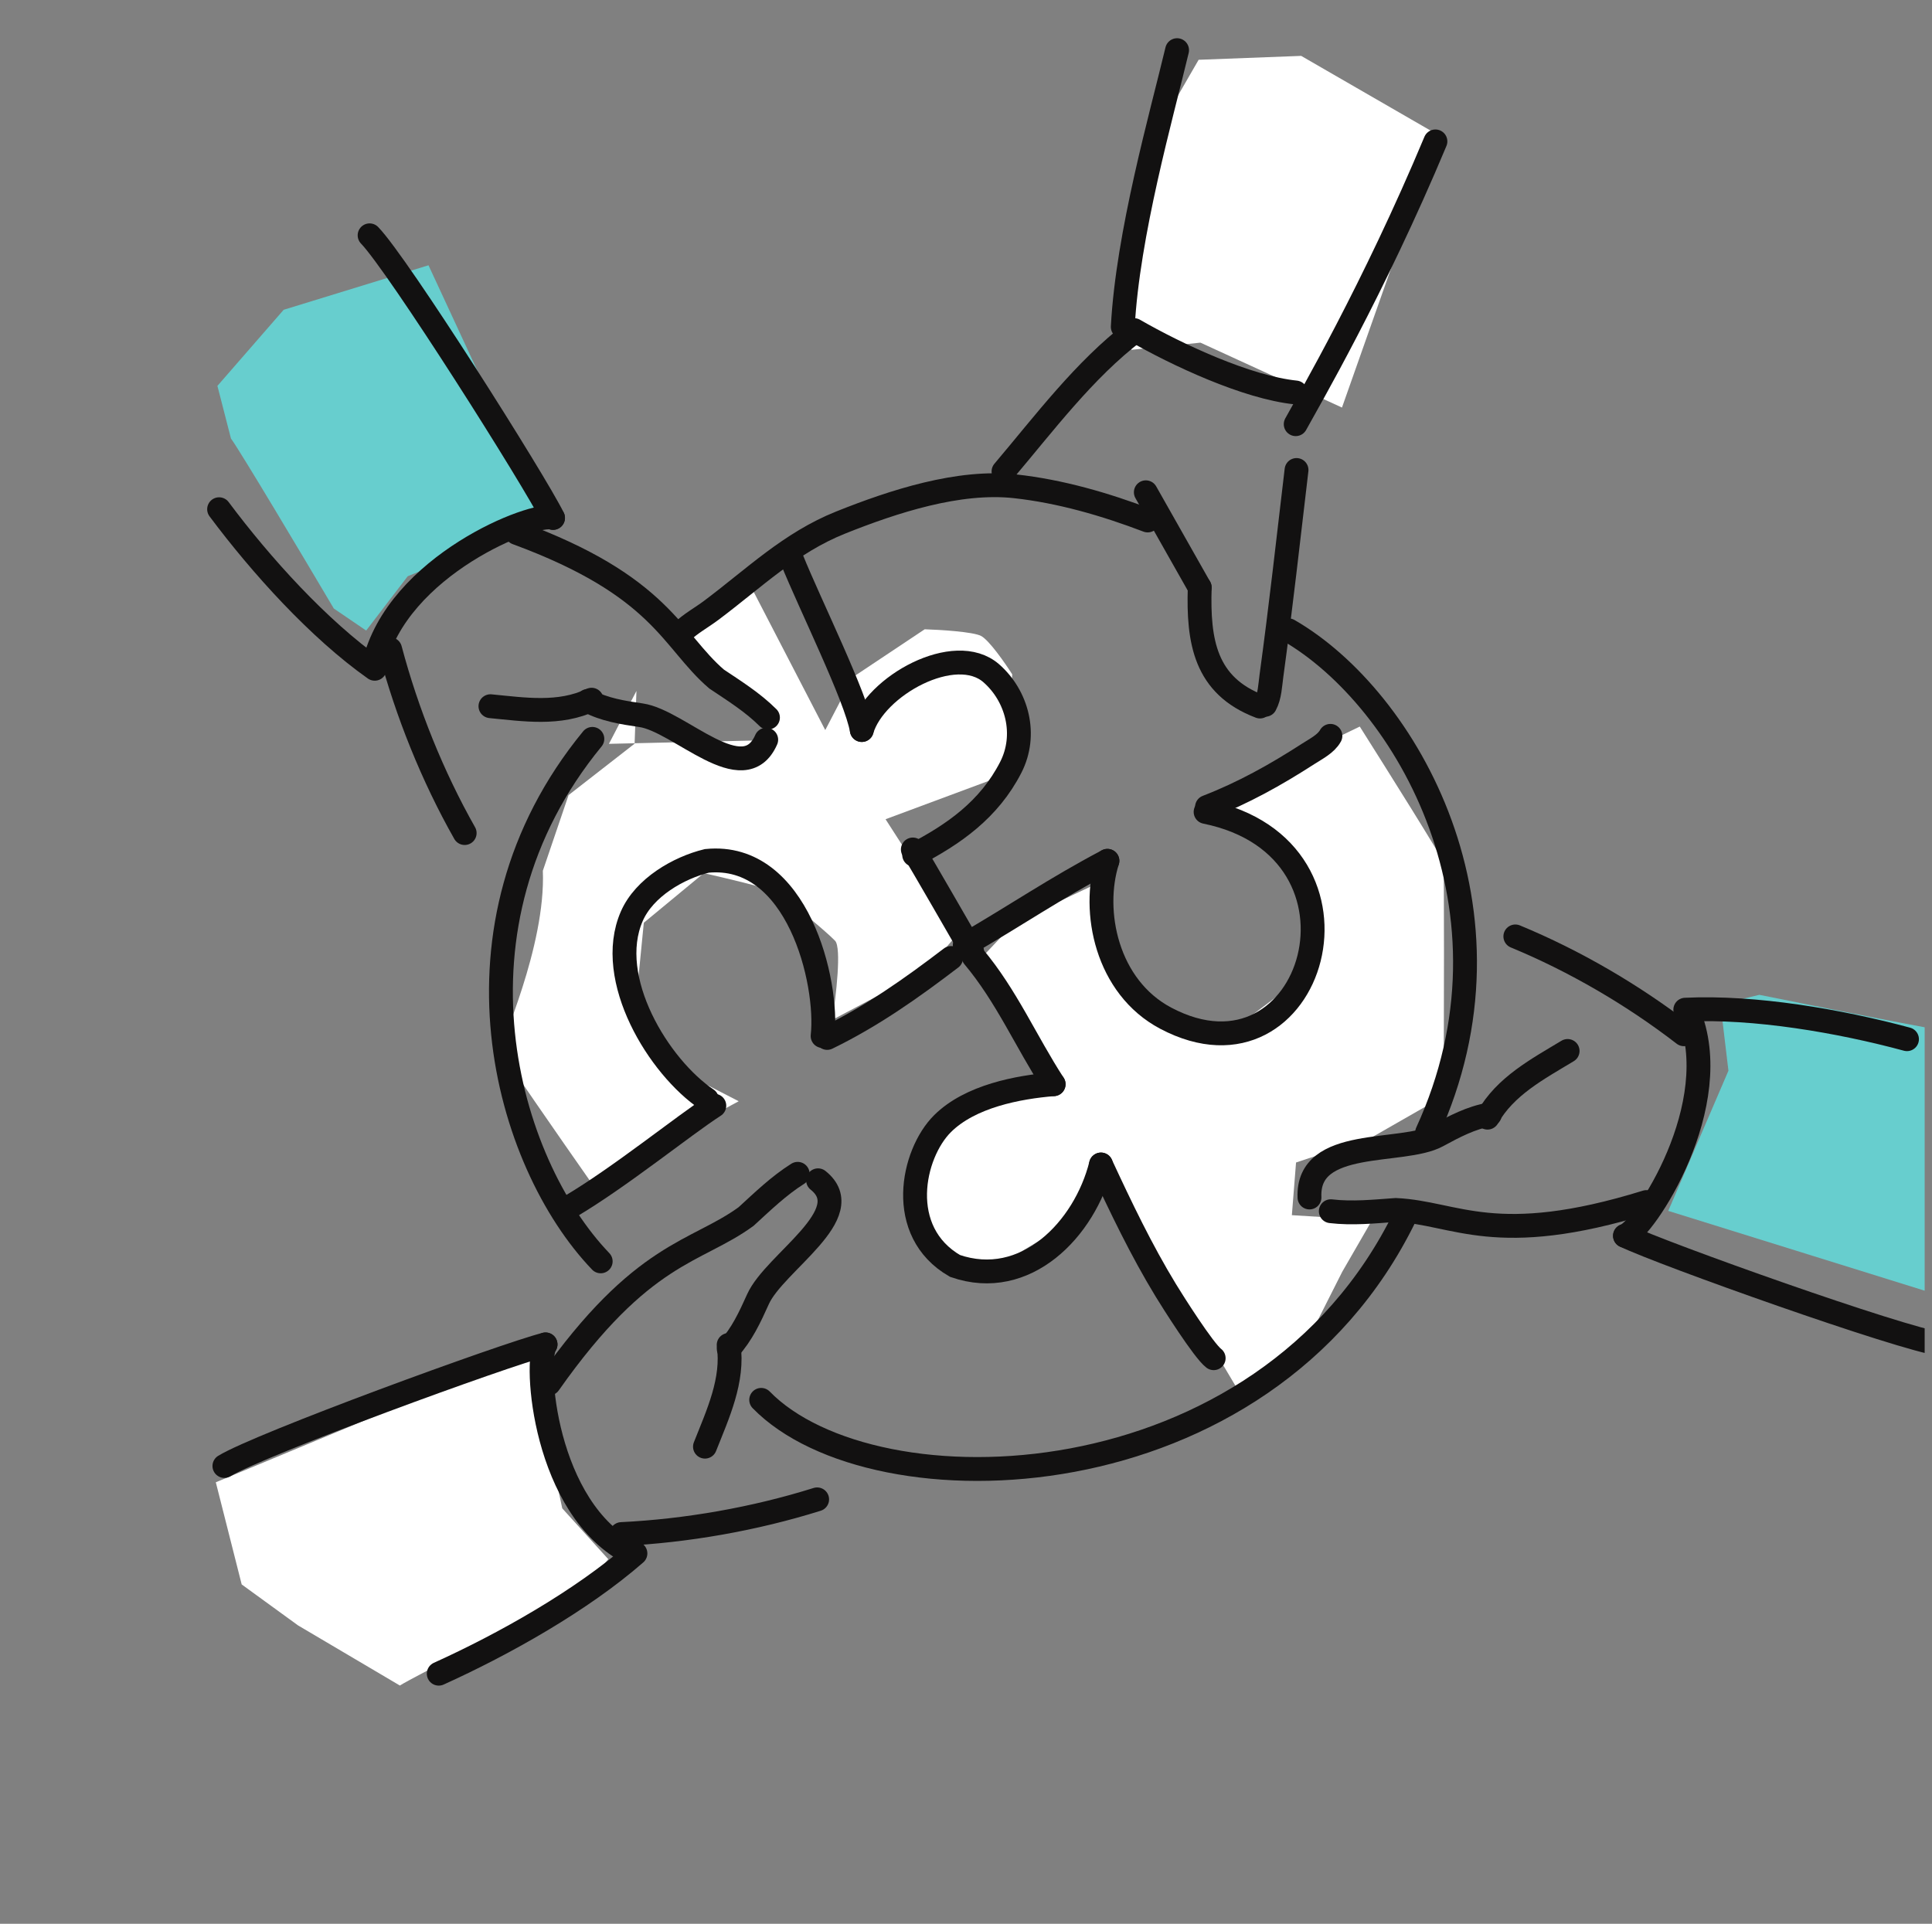 <svg width="243" height="242" viewBox="0 0 243 242" fill="none" xmlns="http://www.w3.org/2000/svg">
<rect x="0" y="0" width="243" height="242" fill="#808080" stroke="none"/>
<g clip-path="url(#clip0_629_28301)">
<path d="M139.028 146.823L155.773 174.966L164.984 167.582L168.822 159.983L172.572 153.488L162.486 152.861L163.012 146.236L172.535 143.074L181.572 137.899C181.615 128.301 181.667 108.971 181.537 108.434C181.407 107.897 174.477 96.853 171.028 91.397L151.968 100.6L158.979 104.648L164.315 113.502L162.864 123.634L155.065 129.523C152.532 128.831 147.218 127.303 146.229 126.731C144.991 126.017 139.968 121.385 138.98 120.237C138.191 119.319 139.177 113.23 139.769 110.3L127.67 116.017L123.433 120.499L131.968 135.241L118.469 139.572L116.219 143.469L115.269 152.735C116.089 154.171 117.978 157.186 118.968 157.758C119.957 158.329 124.063 158.775 125.991 158.926L135.278 153.318L139.028 146.823Z" fill="white"/>
<path d="M94.476 73.838L103.798 91.838L107.262 85.186L116.306 79.16C118.243 79.22 122.372 79.472 123.388 79.995C124.404 80.519 126.429 83.436 127.315 84.829L126.777 94.112L124.699 98.103L111.382 103.054L120.583 117.353L116.542 122.02L104.688 128.287C105.149 125.338 105.865 119.22 105.033 118.342C103.994 117.245 98.759 112.861 97.489 112.207C96.472 111.684 91.086 110.41 88.52 109.838L80.977 116.075L79.977 126.245L85.713 134.823L92.911 138.53L74.245 148.599C70.549 143.322 63.12 132.635 62.966 132.105C62.812 131.576 68.663 119.106 68.277 109.535L71.513 100.019L79.82 93.548L79.821 93.496L76.589 93.571L80.05 86.918L79.821 93.496L97.831 93.082L83.554 79.162L94.476 73.838Z" fill="white"/>
<path d="M141.338 38.893C143.183 31.34 146.95 15.704 147.257 13.587L150.759 7.521L163.657 7.03L180.886 16.977L168.788 51.267L150.986 43.103L142.307 44.005L141.338 38.893Z" fill="white"/>
<path d="M221.292 125.144C228.578 126.62 243.658 129.624 245.697 129.834L251.578 132.981L252.25 145.487L242.96 162.637L209.828 152.322L217.396 134.69L216.396 126.298L221.292 125.144Z" fill="#67CECE"/>
<path d="M41.987 76.55C38.178 70.109 30.257 56.815 29.048 55.16L27.346 48.541L35.678 38.97L53.894 33.37L68.689 65.273L51.279 72.492L46.054 79.32L41.987 76.55Z" fill="#67CECE"/>
<path d="M73.158 200.254C66.287 203.706 52.096 210.893 50.294 212.03L37.484 204.464L30.399 199.313L27.144 186.462L66.519 170.088L70.718 189.743L76.506 196.135L73.158 200.254Z" fill="white"/>
<path d="M71.734 151.767C77.965 148.085 85.968 141.585 89.844 139.089" stroke="#121111" stroke-width="3" stroke-linecap="round"/>
<path d="M88.914 138.3C82.869 134.244 76.033 123.132 79.463 115.26C81.043 111.633 85.356 109.161 88.908 108.293C100.342 107.164 104.21 123.598 103.465 130.328" stroke="#121111" stroke-width="3" stroke-linecap="round"/>
<path d="M104.039 130.566C109.679 127.823 114.613 124.33 119.624 120.509" stroke="#121111" stroke-width="3" stroke-linecap="round"/>
<path d="M122.267 119.66C120.888 117.294 115.964 108.678 114.814 106.859" stroke="#121111" stroke-width="3" stroke-linecap="round"/>
<path d="M114.979 107.532C119.942 104.966 124.403 101.848 127.125 96.539C129.239 92.416 127.931 87.54 124.68 84.693C120.128 80.705 110.02 86.289 108.396 91.832" stroke="#121111" stroke-width="3" stroke-linecap="round"/>
<path d="M108.391 91.835C107.702 87.747 101.821 75.909 99.592 70.363" stroke="#121111" stroke-width="3" stroke-linecap="round"/>
<path d="M121.344 118.873C127.822 115.12 132.662 111.782 139.287 108.287" stroke="#121111" stroke-width="3" stroke-linecap="round"/>
<path d="M139.287 108.284C137.276 114.629 139.172 124.144 146.629 128.087C165.21 137.911 174.443 106.777 151.636 102.134" stroke="#121111" stroke-width="3" stroke-linecap="round"/>
<path d="M151.812 101.516C156.332 99.772 160.448 97.474 164.554 94.824C165.53 94.194 166.784 93.571 167.335 92.566" stroke="#121111" stroke-width="3" stroke-linecap="round"/>
<path d="M122.448 120.331C126.593 125.263 129.044 131.026 132.523 136.387" stroke="#121111" stroke-width="3" stroke-linecap="round"/>
<path d="M132.522 136.387C128.033 136.755 122.022 137.894 118.548 141.349C114.739 145.137 112.628 154.924 120.117 159.247C128.982 162.32 136.429 154.647 138.477 146.485" stroke="#121111" stroke-width="3" stroke-linecap="round"/>
<path d="M138.476 146.488C140.99 151.904 143.54 157.241 146.636 162.324C147.482 163.712 151.381 169.893 152.652 170.854" stroke="#121111" stroke-width="3" stroke-linecap="round"/>
<path d="M95.74 176.094C109.898 190.619 158.943 189.491 176.718 152.987" stroke="#121111" stroke-width="3" stroke-linecap="round"/>
<path d="M179.493 142.465C192.269 114.622 176.961 87.886 162.077 79.293" stroke="#121111" stroke-width="3" stroke-linecap="round"/>
<path d="M74.505 92.947C55.083 116.6 63.615 146.221 75.553 158.671" stroke="#121111" stroke-width="3" stroke-linecap="round"/>
<path d="M164.703 150.637C164.359 142.966 176.381 145.261 180.791 142.869C182.926 141.71 185.034 140.59 187.395 140.193" stroke="#121111" stroke-width="3" stroke-linecap="round"/>
<path d="M207.08 151.212C188.033 157.105 183.122 152.549 175.558 152.206C172.826 152.402 170.093 152.686 167.384 152.364" stroke="#121111" stroke-width="3" stroke-linecap="round"/>
<path d="M187.094 140.595C189.322 136.62 193.436 134.462 197.169 132.205" stroke="#121111" stroke-width="3" stroke-linecap="round"/>
<path d="M211.797 130.103C205.4 125.167 198.06 120.88 190.594 117.796" stroke="#121111" stroke-width="3" stroke-linecap="round"/>
<path d="M204.383 155.458C206.726 154.771 217.243 138.88 212.343 127.305" stroke="#121111" stroke-width="3" stroke-linecap="round"/>
<path d="M204.386 155.456C209.054 157.719 239.039 168.401 244.156 169.096" stroke="#121111" stroke-width="3" stroke-linecap="round"/>
<path d="M211.97 127.013C220.681 126.593 231.373 128.433 239.854 130.724" stroke="#121111" stroke-width="3" stroke-linecap="round"/>
<path d="M102.891 148.474C108.163 152.673 97.429 158.787 95.341 163.422C94.33 165.667 93.317 167.865 91.658 169.681" stroke="#121111" stroke-width="3" stroke-linecap="round"/>
<path d="M69.052 174.041C80.79 157.363 87.535 157.635 93.839 153.032C95.921 151.128 97.949 149.157 100.329 147.659" stroke="#121111" stroke-width="3" stroke-linecap="round"/>
<path d="M91.648 169.189C92.286 173.613 90.293 177.882 88.668 181.981" stroke="#121111" stroke-width="3" stroke-linecap="round"/>
<path d="M78.16 192.976C86.336 192.579 94.875 191.088 102.778 188.611" stroke="#121111" stroke-width="3" stroke-linecap="round"/>
<path d="M68.617 169.119C67.15 171.142 68.405 189.864 79.44 195.427" stroke="#121111" stroke-width="3" stroke-linecap="round"/>
<path d="M68.618 169.118C63.471 170.415 32.773 181.648 28.225 184.414" stroke="#121111" stroke-width="3" stroke-linecap="round"/>
<path d="M79.922 195.411C73.161 201.326 63.42 206.814 55.184 210.54" stroke="#121111" stroke-width="3" stroke-linecap="round"/>
<path d="M96.372 93.05C93.532 99.517 85.463 90.676 80.639 89.974C78.303 89.633 76.01 89.278 73.94 88.168" stroke="#121111" stroke-width="3" stroke-linecap="round"/>
<path d="M64.99 67.036C83.252 73.755 84.434 80.526 90.129 85.419C92.372 86.922 94.667 88.352 96.591 90.27" stroke="#121111" stroke-width="3" stroke-linecap="round"/>
<path d="M74.406 88.018C70.363 89.956 65.905 89.24 61.686 88.837" stroke="#121111" stroke-width="3" stroke-linecap="round"/>
<path d="M49.065 81.666C51.186 89.658 54.417 97.687 58.445 104.794" stroke="#121111" stroke-width="3" stroke-linecap="round"/>
<path d="M69.555 65.153C67.33 64.295 49.912 71.067 47.013 83.654" stroke="#121111" stroke-width="3" stroke-linecap="round"/>
<path d="M69.562 65.149C67.238 60.428 50.071 33.296 46.487 29.602" stroke="#121111" stroke-width="3" stroke-linecap="round"/>
<path d="M47.132 84.127C40.101 79.166 32.837 71.126 27.558 64.057" stroke="#121111" stroke-width="3" stroke-linecap="round"/>
<path d="M180.542 17.787C172.765 36.391 164.548 50.478 162.969 53.359" stroke="#121111" stroke-width="3" stroke-linecap="round"/>
<path d="M163.073 59.123C162.049 67.758 161.094 76.405 159.915 85.027C159.761 86.147 159.715 87.599 159.133 88.66" stroke="#121111" stroke-width="3" stroke-linecap="round"/>
<path d="M158.475 88.876C151.552 86.242 150.687 80.67 150.896 73.897" stroke="#121111" stroke-width="3" stroke-linecap="round"/>
<path d="M150.894 73.898L144.118 61.926" stroke="#121111" stroke-width="3" stroke-linecap="round"/>
<path d="M144.351 65.473C139.037 63.448 133.391 61.804 127.682 61.174C120.588 60.392 112.367 63.079 105.734 65.734C99.384 68.275 94.857 72.732 89.457 76.778C88.219 77.706 86.891 78.413 85.763 79.49" stroke="#121111" stroke-width="3" stroke-linecap="round"/>
<path d="M126.219 59.304C131.324 53.277 136.367 46.521 142.661 41.721" stroke="#121111" stroke-width="3" stroke-linecap="round"/>
<path d="M162.969 49.371C156.853 48.746 147.998 44.617 142.637 41.522" stroke="#121111" stroke-width="3" stroke-linecap="round"/>
<path d="M141.219 41.12C141.843 29.418 146.064 14.632 148.05 6.309" stroke="#121111" stroke-width="3" stroke-linecap="round"/>
</g>
<defs>
<clipPath id="clip0_629_28301">
<rect width="242" height="242" fill="white" transform="translate(0.078)"/>
</clipPath>
</defs>
</svg>
